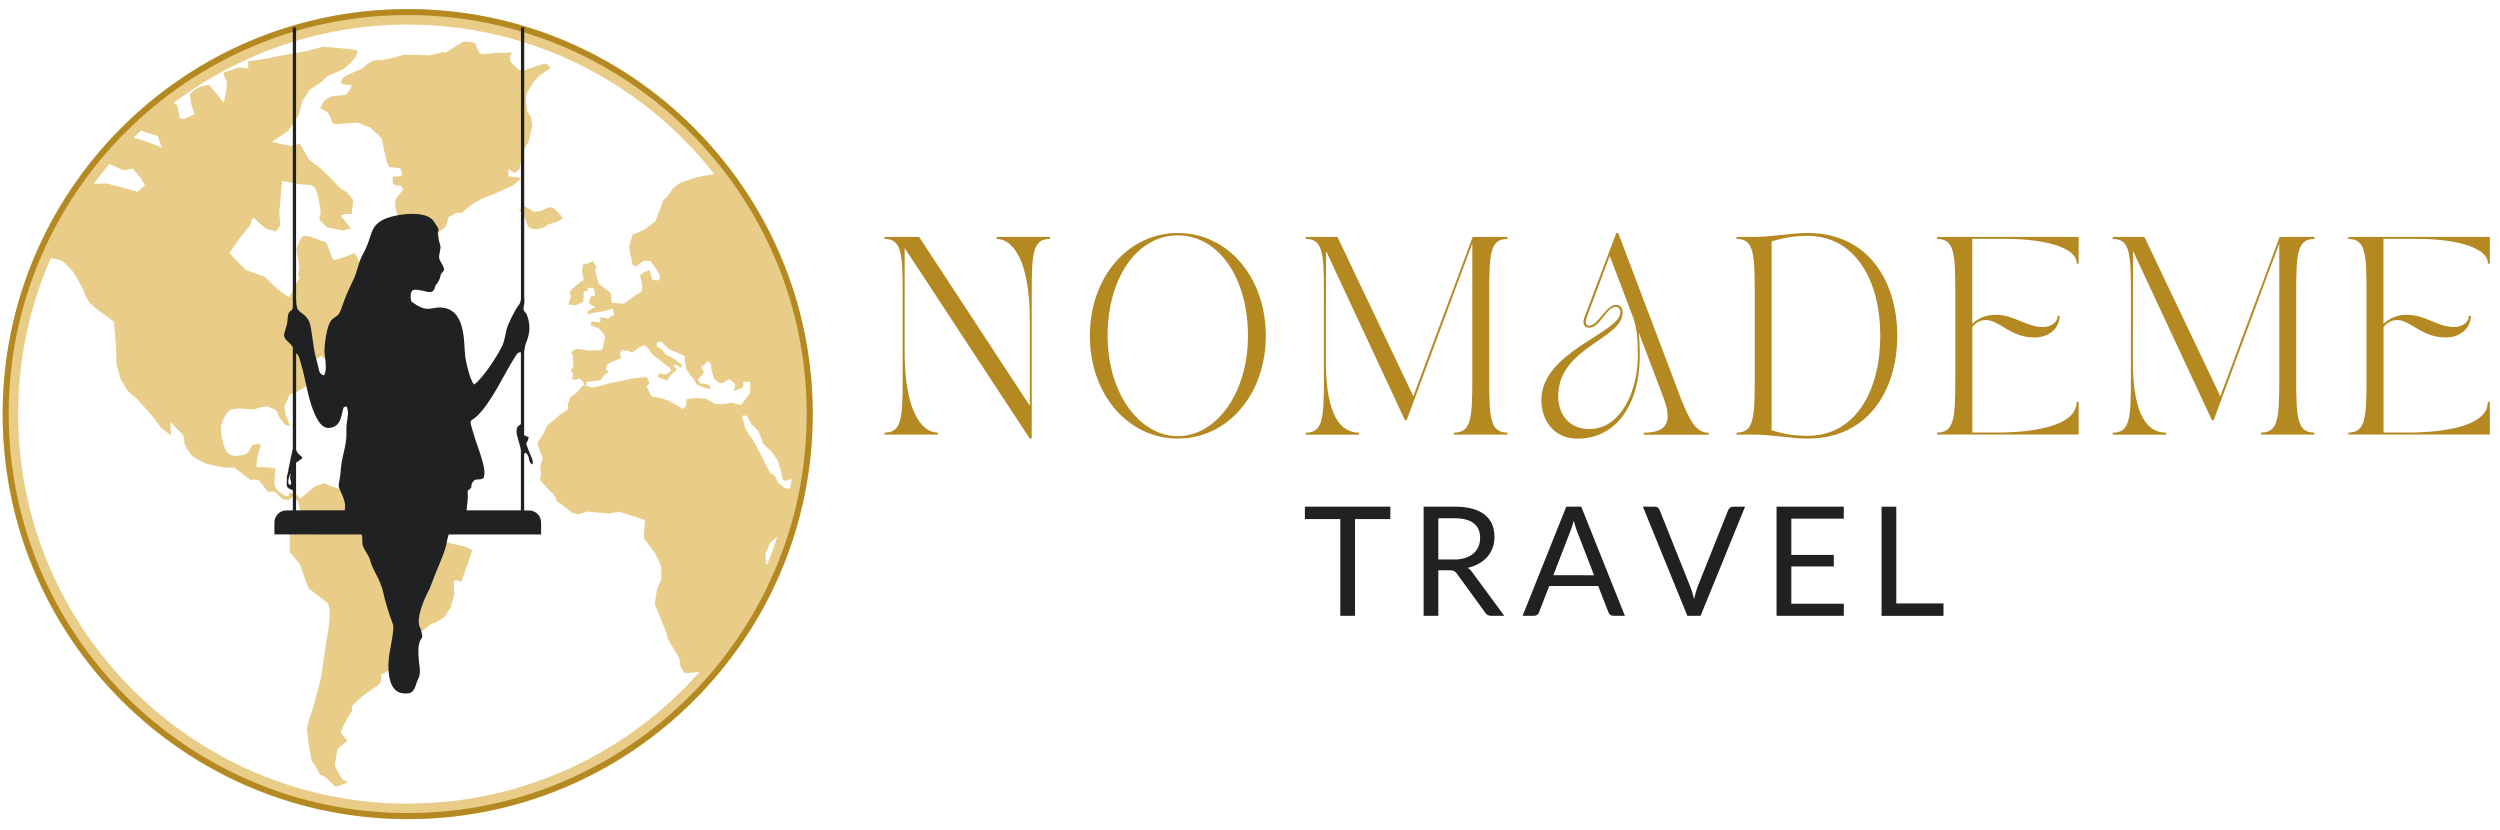 <?xml version="1.0" encoding="utf-8"?>
<!-- Generator: Adobe Illustrator 27.9.0, SVG Export Plug-In . SVG Version: 6.00 Build 0)  -->
<svg version="1.1" id="Livello_1" xmlns="http://www.w3.org/2000/svg" xmlns:xlink="http://www.w3.org/1999/xlink" x="0px" y="0px"
	 viewBox="0 0 428.26 142.13" style="enable-background:new 0 0 428.26 142.13;" xml:space="preserve">
<style type="text/css">
	.st0{clip-path:url(#SVGID_00000177478031834456215360000012452106849516789635_);fill:#E8CC87;}
	.st1{clip-path:url(#SVGID_00000149371363452951399590000007045447789130975899_);fill:#B58922;}
	
		.st2{clip-path:url(#SVGID_00000016757428787255490140000001148631418333921432_);fill-rule:evenodd;clip-rule:evenodd;fill:#1F2122;}
	.st3{clip-path:url(#SVGID_00000138549418305429026120000016584474510307640459_);}
	.st4{fill:#B58922;}
	.st5{fill:#1F2122;}
	.st6{opacity:0;}
</style>
<g>
	<g>
		<defs>
			<rect id="SVGID_1_" x="0.46" y="1.56" width="138.89" height="138.89"/>
		</defs>
		<clipPath id="SVGID_00000127734548646716302830000000168229740458629771_">
			<use xlink:href="#SVGID_1_"  style="overflow:visible;"/>
		</clipPath>
		<path style="clip-path:url(#SVGID_00000127734548646716302830000000168229740458629771_);fill:#E8CC87;" d="M87.09,30.18v-1.23
			l1.05,0.7l0.88-0.7l0.29-1.81l0.35-1.4l0.93-1.52l0.58-2.75l-0.23-1.46l-0.64-0.99l-0.18-1.46c0,0-0.06-1.23,0.12-1.58
			c0.18-0.35,0.88-1.4,0.93-1.58c0.06-0.18,1.17-1.46,1.34-1.52c0.18-0.06,1.81-1.23,1.81-1.23s-0.58-0.76-0.88-0.76
			c-0.29,0-2.51,0.76-2.51,0.76l-1.11,0.41c0,0-0.41,0.18-0.99-0.18c-0.58-0.35-1.4-1.4-1.4-1.4l-0.06-1.05l0.53-0.41h-2.92
			c0,0-2.51,0.53-2.86,0c-0.35-0.53-0.76-1.69-0.76-1.69s-1.58-0.35-2.1-0.12c-0.53,0.23-2.86,1.81-2.86,1.81l-0.47-0.12L73.54,9.5
			l-1.87-0.12h-2.39l-2.16,0.58l-1.52,0.29c0,0-1.69,0-1.87,0.23c-0.18,0.23-0.23,0.12-0.58,0.35c-0.35,0.23-0.53,0.47-0.82,0.7
			c-0.29,0.23-0.53,0.29-1.17,0.58c-0.64,0.29-1.28,0.58-1.58,0.7c-0.29,0.12-0.76,0.47-0.76,0.47s-0.41,0.58-0.41,0.76
			c0,0.18,0.41,0.41,0.41,0.41l1.46,0.12c0,0-0.18,0.53-0.35,0.82c-0.18,0.29-0.76,0.88-0.76,0.88l-2.39,0.23l-1.11,0.64
			c0,0-0.47,0.53-0.53,0.93c-0.06,0.41-0.64,0.35,0,0.64c0.64,0.29,0.93,0.47,1.11,0.76c0.18,0.29,0.47,0.88,0.47,0.88
			s0,0.82,0.64,0.88c0.64,0.06,1.46-0.06,1.46-0.06l1.87-0.12c0,0,0.53-0.18,1.17,0.18c0.64,0.35,1.52,0.58,1.52,0.58l1.05,0.99
			c0,0,0.35,0.12,0.58,0.58c0.23,0.47,0.29-0.29,0.53,1.05c0.23,1.34,0.47,2.1,0.47,2.1s0.18,0.93,0.29,1.34
			c0.12,0.41,0.41,0.76,0.41,0.76l1.4,0.12c0,0,0.53,0.06,0.58,0.29c0.06,0.23,0.18,0.76,0.18,0.93c0,0.18-0.12,0.23-0.35,0.23
			s-1.28,0.06-1.28,0.06l0.06,1.17l0.41,0.35l1.05,0.06c0,0,0.23,0.35,0.23,0.58c0,0.23-0.06,0.29-0.29,0.53
			c-0.23,0.23-0.93,1.23-0.93,1.23s-0.06-0.29-0.06,0.35c0,0.64-0.12,0.82,0.23,1.81c0.35,0.99,0.53,1.81,0.53,1.81
			s0.47,0.93,0.58,1.17c0.12,0.23,0.35,0.35,0.76,1.11c0.41,0.76,1.11,1.69,1.11,1.69l0.7,0.53c0,0,0.23,0.12,0.47,0
			c0.23-0.12,0.76-0.41,0.76-0.41s0.29,1.58,1.4,0.94l0.93-2.34v-1.11c0,0,1.23-0.76,1.28-1.11c0.06-0.35,0.41-1.46,0.41-1.46
			l1.34-0.7h0.93l0.7-0.64l1.58-1.17l1.46-0.76l1.58-0.58l3.39-1.52l1.46-1.28L87.09,30.18L87.09,30.18z"/>
		<path style="clip-path:url(#SVGID_00000127734548646716302830000000168229740458629771_);fill:#E8CC87;" d="M94.03,38.41l1.5-0.45
			l0.84-0.57l-0.54-0.81l-1.02-0.96l-0.75-0.15l-1.47,0.69l-1.08,0.12l-1.05-0.63l-0.54-0.24l-1.05,0.57l0.87,0.72l0.48,1.5
			l0.24,0.6c0,0,0.54,0.39,0.72,0.42c0.18,0.03,0.72,0.03,0.72,0.03s1.23-0.18,1.38-0.33C93.42,38.77,94.03,38.41,94.03,38.41
			L94.03,38.41z"/>
		<path style="clip-path:url(#SVGID_00000127734548646716302830000000168229740458629771_);fill:#E8CC87;" d="M131.19,96.47
			l-0.06-1.58l0.76-1.81l1.3-1.17c-0.55,1.66-1.16,3.29-1.84,4.89L131.19,96.47L131.19,96.47z M110.75,64.58l-2.28,0.23l-1.34,0.29
			l-2.34,0.47l-1.69,0.47l-1.58,0.35l-0.82-0.23l-0.35-0.02l0.16-0.52V65.4l1.53-0.12l0.82-0.19l0.54-0.7l0.9-0.74l-0.54-0.35
			l0.23-0.82l0.58-0.35l1.17-0.51l0.66-0.31l-0.19-0.78l0.27-0.54l1.17,0.12l0.66,0.27l0.7-0.54l0.51-0.35l0.86-0.35l0.35,0.19
			l0.43,0.51l0.58,0.82l0.35,0.35l0.45,0.31l0.56,0.43l0.54,0.43l0.54,0.47l0.54,0.28l0.23,0.65l-0.86,0.54h-0.51l-0.66-0.23
			l-0.23,0.7l0.82,0.35l0.82,0.27l0.31-0.62l0.08-0.23l0.27-0.16l0.39-0.35l0.31-0.19l0.23-0.54c0,0-0.27-0.12-0.35-0.19
			c-0.08-0.07-0.12-0.44-0.12-0.44l0.43,0.04l0.62,0.4h0.35l-0.12-0.52l-0.74-0.58l-0.66-0.43l-0.66-0.35c0,0-0.31-0.12-0.54-0.27
			c-0.23-0.16-0.27-0.35-0.39-0.47c-0.12-0.12-0.35-0.43-0.35-0.43l-0.87-0.51v-0.62l0.36-0.23h0.43l0.39,0.43l0.93,0.86l0.62,0.31
			l0.66,0.23l1.4,0.66v0.82l0.19,0.78v0.47l0.39,0.66l0.44,0.66l0.42,0.43l0.62,1.05l1.36,0.58l1.01,0.16l-0.12-0.51l-0.58-0.35
			l-1.05-0.04l-0.43-0.7l0.39-0.44l0.62-0.73l-0.47-1.13l0.54-0.16l0.51-0.74l0.66,0.54v0.66l0.19,0.74l0.37,1.17l0.82,0.7
			l0.76-0.06l0.99-0.64l1.05,0.88l-0.29,1.23l1.63-0.67V65.4h1.17v1.93l-1.58,2.04l-1.69-0.41l-0.93,0.23h-1.79l-1.54-0.88
			l-1.87-0.12l-1.46,0.18l-0.18,1.28l-0.47,0.41l-1.46-0.88l-0.99-0.53l-1.4-0.47l-1.52-0.23l-0.82-1.69l0.47-0.7L110.75,64.58
			L110.75,64.58z M135.34,83.68h-0.82l-1.23-0.99c0,0-0.53-1.23-0.7-1.28c-0.18-0.06-0.7-0.47-0.7-0.47l-1.64-3.21l-0.99-1.87
			l-1.58-2.39l-0.58-2.28h0.82l0.76,1.4l1.28,1.34l0.76,2.04l1.34,1.28c0,0,0.99,1.23,1.23,1.87c0.23,0.64,0.29,0.88,0.41,1.28
			c0.12,0.41,0.41,1.81,0.41,1.81l0.58,0.18l0.94-0.33C135.54,82.6,135.45,83.14,135.34,83.68L135.34,83.68z M69.84,137.67
			c-36.79,0-66.73-29.94-66.73-66.73c0-9.5,2-18.55,5.6-26.74c0.62,0.13,1.08,0.22,1.17,0.25c0.23,0.08,0.7,0.16,1.25,0.62
			c0.54,0.47,1.56,1.71,1.56,1.71s1.48,2.49,1.71,3.19c0.23,0.7,0.86,1.79,0.86,1.79l1.09,1.01l3.17,2.34l0.29,3.27l0.12,2.39v1.58
			l0.82,2.8l1.17,1.87l1.58,1.34l2.43,2.71l1.71,2.26l1.64,1.25l-0.08-2.26c0,0,2.03,2.03,2.18,2.26c0.16,0.23,0.23,1.4,0.23,1.4
			s0.7,1.64,1.4,2.18c0.7,0.54,0.7,0.39,1.56,0.93c0.86,0.54,3.97,1.01,3.97,1.01h1.56l2.8,2.1c0,0,1.09-0.08,1.32,0
			c0.23,0.08,1.63,2.03,1.63,2.03h1.25l1.32,1.32l1.09,0.08l0.72-0.58l0.82,0.84l0.27,1.01l0.02,0.62l0.06,1.11l-1.05,1.31
			l-0.7,0.85v3.8l1.75,2.1l0.92,2.71l0.07,0.21l0.53,1.23l1.75,1.34l1.52,1.17c0,0,0.29,0.88,0.29,1.4s-0.06,1.58-0.06,1.58
			l-0.18,1.63l-0.58,3.45c0,0-0.41,2.98-0.53,3.91c-0.12,0.94-0.64,2.75-0.64,2.75s-0.47,1.63-0.64,2.34
			c-0.18,0.7-0.35,1.34-0.93,3.04c-0.58,1.69-0.23,1.81-0.18,2.75c0.06,0.93,0.64,4.09,0.64,4.09s0.93,1.28,1.17,1.93
			c0.23,0.64,0.58,0.58,0.99,0.76c0.41,0.18,1.75,1.75,1.93,1.75c0.18,0,1.99-0.47,1.99-0.82c0-0.35,0,0-0.41-0.18
			c-0.41-0.18-0.82-0.76-0.99-1.23c-0.18-0.47-0.53-0.82-0.64-1.28c-0.12-0.47,0.12-0.99,0.18-1.64c0.06-0.64,0.29-1.34,0.29-1.34
			l1.58-1.34l-1.11-1.52l0.41-0.88l0.88-1.75l0.64-0.93v-0.88l1.81-1.69l1.64-1.17c0,0,1.46-0.82,1.55-1.46c0.09-0.64,0-1.05,0-1.05
			l1.61-0.88c0,0,1.11,0,1.93-0.64c0.82-0.64,0.99-1.81,0.99-1.81l1.75-3.56c0,0,0.99-0.76,1.87-1.46c0.88-0.7,0.82-0.35,1.17-0.58
			c0.35-0.23,1.46-0.88,1.46-0.88l1.11-1.64l0.64-2.22c0,0-0.12-1.81-0.06-2.28c0.06-0.47,1.28,0,1.28,0l1.87-5.32l-0.99-0.58
			c0,0-3.04-0.7-3.91-0.99c-0.88-0.29-3.04-0.99-3.04-0.99l-1.75-0.56l-0.82-1.23l-0.76-1.61c0,0-2.04-1.11-2.92-1.34
			c-0.88-0.23-2.1-0.64-2.1-0.64s-0.76-0.82-0.88-1.11c-0.12-0.29-1.93-0.99-1.93-0.99l-3.56-0.49l-1.91-0.6l-0.72-0.43l-1.69,0.6
			l-1.34,1.11l-0.72,0.64l-0.39,0.29l-0.12,0.11l-0.46-0.73l-1.25-0.37c0,0-0.16,0.58-0.27,0.6c-0.12,0.02-0.6-0.08-0.6-0.08
			s-0.54-0.41-0.78-0.54c-0.23-0.14-0.41-0.29-0.41-0.29l-0.53-0.84l-0.04-0.84l0.1-1.25c0-0.31,0.04-0.88,0.04-0.88
			s-1.27-0.23-1.62-0.23c-0.35,0-1.3-0.02-1.36-0.02c-0.06,0-0.23,0.25-0.23-0.25c0-0.51,0.18-1.5,0.18-1.5l0.23-1.09l0.35-0.73
			L44.37,76l-1.14,0.23l-0.7,1.23l-0.79,0.5L40.2,78.1l-0.64-0.15c0,0-0.64-0.38-0.79-0.58c-0.15-0.2-0.47-1.28-0.47-1.28
			s-0.41-1.34-0.41-1.81c0-0.47-0.06-1.11,0.03-1.43c0.09-0.32,0.12-0.64,0.41-1.18c0.29-0.54,0.64-1.07,0.64-1.07
			s0.53-0.47,0.82-0.5c0.29-0.03,1.08-0.12,1.08-0.12s1.31,0.03,1.52,0.09c0.2,0.06,1.11,0.06,1.11,0.06l0.38-0.12l0.91-0.26
			c0,0,0.79-0.29,1.49,0.06c0.7,0.35,0.99,0.26,1.23,0.88c0.23,0.61,0.56,1.14,0.56,1.14s0.32,0.26,0.56,0.7
			c0.23,0.44,1.05,0.41,1.05,0.41l-0.82-2.1l-0.12-1.26l0.88-1.99l1.37-0.53l2.01-1.23l-1.17-2.5l1.87-1.44l1.32-0.94l0.93,0.78
			l0.47-1.83l1.28-1.4c0,0,0.86-0.31,0.97-0.31c0.06,0,0.18,0.23,0.3,0.47l0.34,0.95l1.04,0.11l0.28-0.79l1.16-0.12l1.43,0.22
			l0.1-0.7l0.55-0.47l-0.14-0.4l-0.69-0.06l-2.38-0.97l-0.12-0.51l0.62-1.56l1.32-0.74l1.01-0.54l1.84-0.35c0,0-0.27,1.51-0.23,1.86
			c0.04,0.35-1.3,0.55-1.3,0.55l0.42,1.02l2.6,0.52c0,0,1.64,0.56,1.72,0.44c0.08-0.12,0.16-1.44,0.16-1.44l-1.79-2.21l-0.86-1.17
			l-0.7-2.41l-2.65-3.27l-0.51-0.7l-1.46-2.57l-1.69,0.66c0,0-1.69,0.58-1.93,0.47c-0.23-0.12-1.17-2.92-1.17-2.92l-2.57-0.93
			c0,0-1.34-0.53-1.75,0.12c-0.41,0.64-0.82,1.63-0.82,2.1s0.35,1.75,0.35,1.75l0.12,1.28l-0.23,1.08l0.23,0.67
			c0,0-0.88,1.46-0.94,1.81c-0.06,0.35-0.64,1.17-0.76,1.4c-0.12,0.23-2.39-1.63-2.39-1.63l-1.75-1.75l-3.21-1.17
			c0,0-0.53-0.41-1.11-1.05c-0.58-0.64-1.81-1.89-1.81-1.89l2.1-3.02c0,0,1.28-1.4,1.52-1.87c0.23-0.47,0-1.81,1.17-0.58
			c1.17,1.23,1.64,1.34,2.04,1.46c0.41,0.12,1.17,0.29,1.17,0.29l0.7-0.99l-0.18-2.75c0,0,0.18,0,0.23-1.75
			C48.14,32.4,48.37,31,48.37,31s1.69,0.29,2.69,0.53c0.99,0.23,2.28-0.18,2.86,0.64c0.58,0.82,1.21,4.5,0.93,4.73
			c-0.28,0.23,0,0.88,0,0.88l1.17,1.17l2.75,0.53l1.4-0.35l-1.81-2.16l0.82-0.35l1.05,0.06l0.29-2.34c0,0-0.93-1.52-1.63-1.75
			c-0.7-0.23-1.58-1.4-1.58-1.4s-2.28-2.34-2.75-2.63c-0.47-0.29-1.63-1.23-1.63-1.23l-1.52-2.69l-1.75,0.35l-3.1-0.7l2.8-1.87
			l1.81-2.69l0.58-2.34l1.34-2.04L55.15,14l0.88-0.94l2.86-1.23l1.46-1.34c0,0,1.48-1.79,0.54-1.95c-0.93-0.16-3.82-0.39-3.82-0.39
			L55.29,8L52.1,8.86c0,0-4.91,0.78-5.3,0.94c-0.39,0.16-4.28,0.7-4.28,0.7v1.25c0,0-1.48-0.39-2.26,0
			c-0.78,0.39-1.71,0.47-1.87,0.7c-0.16,0.23,0.08,0.7,0.39,1.4c0.31,0.7-0.44,3.74-0.44,3.74l-2.58-3.12c0,0-2.01,0.41-2.63,1.11
			l-0.62,0.6l0.23,1.63l0.62,1.75l-1.79,0.78l-0.74-0.08l-0.51-2.3l-0.6-0.32C40.9,9.22,54.8,4.21,69.84,4.21
			c21.34,0,40.38,10.07,52.6,25.72l-0.36-0.09c0,0-2.51,0.47-2.75,0.53c-0.23,0.06-1.63,0.53-1.63,0.53l-1.17,0.41l-1.11,0.82
			l-1.23,1.69l-0.53,0.41l-1.4,3.68l-1.81,1.4l-1.05,0.47l-1.05,0.41l-0.58,2.1l0.18,1.05l0.41,1.99l0.47,0.35
			c0,0,0.99-0.64,1.28-0.91c0.29-0.26,1.34,0,1.34,0l0.82,1.14c0,0,0.58,0.99,0.7,1.05c0.12,0.06,0,1.05,0,1.05h-0.82l-0.41-0.12
			l-0.47-1.58l-0.93,0.29l-0.7,0.58l0.41,1.81l-0.18,0.99l-1.05,0.64l-1.93,1.4l-1.11-0.06l-0.99-0.12l-0.18-1.69l-2.04-1.52
			l-0.67-2.34l0.32-0.44l-0.64-1.11l-0.91,0.41c0,0-0.67,0.15-0.76,0.15c-0.09,0-0.23,1.23-0.2,1.34c0.03,0.12,0.29,1.37,0.29,1.37
			l-0.47,0.23l-1.28,1.05l-0.67,0.67l0.2,0.85l-0.41,1.37l1.26,0.09l0.73-0.32l0.58-0.26l0.03-0.99v-0.85h0.7V49.3h0.93l0.23,0.38
			l0.06,1.05h-0.64l-0.35,1.08l0.35,0.47l0.79,0.29l-1.37,0.73v0.58l0.91-0.29l0.7-0.09l1.34-0.23l1.34-0.42l0.23,1.05l-1.09,0.7
			l-0.43-0.12l-0.78-0.16l-0.08,0.93l-1.52-0.19l-0.12,0.62l1.48,0.62l1.01,1.25l-0.2,1.1l-0.15,0.82l-0.23,0.45l-0.12,0.04
			l-0.69,0.07h-0.58l-0.93,0.03l-1.24-0.22l-0.69-0.07l-0.67,0.29l-0.28,0.31c0,0,0.2,0.48,0.25,0.5c0.04,0.01,0.01,0.57,0.01,0.57
			l0.07,0.76l-0.04,0.63l-0.42,0.69l0.36,0.32l0.04,0.61l-0.18,0.47l0.56,0.16l0.56-0.18l0.25,0.04l0.54,0.42l0.2,0.54l0.08,0.2
			l-0.41-0.03l-0.82,1.05l-1.28,0.99l-0.35,1.05v0.99l-1.4,0.93l-1.05,0.89l-1.11,0.92l-0.64,1.4l-1.05,1.58l0.47,1.46L93,78.59
			l-0.35,0.82l-0.12,0.93l0.18,0.82l-0.23,1.05l0.7,0.76l0.99,1.11l0.64,0.58c0,0,0.53,0.82,0.53,1.05c0,0.23,0.76,0.64,0.94,0.76
			c0.18,0.12,1.69,1.34,1.69,1.34l0.82,0.23h0.58l1.1-0.41l3.93,0.35l1.58-0.35l2.39,0.76l2.1,0.7l-0.19,3.12l1.95,2.55l1.05,2.22
			v2.22l-0.71,1.64c0,0-0.34,2.16-0.39,2.45c-0.06,0.29,0.76,2.1,0.76,2.1l1.11,2.69c0,0,0.29,1.17,0.41,1.46
			c0.12,0.29,1.11,1.87,1.11,1.87l0.82,1.4l0.18,1.4c0,0,0.58,1.11,0.93,1.11c0.21,0,1.4-0.12,2.34-0.22
			c-12.23,13.82-30.1,22.55-49.96,22.55L69.84,137.67z M18.76,28.1l2.41,1.09l1.56-0.31l1.32,1.56l0.78,1.32l-1.25,1.09l-5.14-1.4
			h-2.36c0.85-1.15,1.74-2.28,2.66-3.38L18.76,28.1z M25.06,22.72l1.95,0.58l0.7,1.95l-3.89-1.44l-0.99-0.18
			c0.44-0.43,0.88-0.86,1.32-1.28L25.06,22.72z M69.84,1.56c-18.53,0-35.96,7.22-49.06,20.32C7.68,34.98,0.46,52.4,0.46,70.94
			c0,18.53,7.22,35.96,20.32,49.06s30.53,20.32,49.06,20.32S105.8,133.1,118.9,120c13.1-13.1,20.32-30.53,20.32-49.06
			c0-18.53-7.22-35.96-20.32-49.06C105.8,8.77,88.37,1.56,69.84,1.56z"/>
	</g>
	<g>
		<defs>
			<rect id="SVGID_00000009584597054417770480000003125870849852655013_" x="0.46" y="1.56" width="138.89" height="138.89"/>
		</defs>
		<clipPath id="SVGID_00000088821258081435650830000001576380711068860814_">
			<use xlink:href="#SVGID_00000009584597054417770480000003125870849852655013_"  style="overflow:visible;"/>
		</clipPath>
		<path style="clip-path:url(#SVGID_00000088821258081435650830000001576380711068860814_);fill:#B58922;" d="M69.84,2.58
			c-37.7,0-68.35,30.66-68.35,68.35s30.66,68.35,68.35,68.35s68.35-30.66,68.35-68.35S107.54,2.58,69.84,2.58z M69.84,140.31
			c-38.24,0-69.38-31.13-69.38-69.38S31.6,1.56,69.84,1.56s69.38,31.13,69.38,69.38S108.08,140.31,69.84,140.31z"/>
	</g>
	<g>
		<defs>
			<rect id="SVGID_00000125586307453260053880000001268553987673702565_" x="46.99" y="4.68" width="45.7" height="114.17"/>
		</defs>
		<clipPath id="SVGID_00000060723290890218198720000015016166052307415450_">
			<use xlink:href="#SVGID_00000125586307453260053880000001268553987673702565_"  style="overflow:visible;"/>
		</clipPath>
		
			<path style="clip-path:url(#SVGID_00000060723290890218198720000015016166052307415450_);fill-rule:evenodd;clip-rule:evenodd;fill:#1F2122;" d="
			M49.7,81.73c-0.03,0.45,0.27,0.82,0.15,1.19c-0.1,0.32-0.54,0.1-0.47-0.52c0.05-0.46,0.24-1.12,0.44-1.36
			C49.79,81.16,49.72,81.46,49.7,81.73z M50.72,87.41v-8.15l1.08-0.76c-0.43-0.84-0.05-0.13-0.5-0.58
			c-0.32-0.32-0.48-0.53-0.57-0.85V60.51c0.49,0.32,0.52,0.77,0.91,2.08c0.74,2.53,1.01,5.1,1.96,7.56c0.61,1.59,1.48,3.48,3.1,3.12
			c1.57-0.36,1.67-1.65,1.97-2.78c0.23-0.84,0.09-0.73,0.74-0.85c0.52,1.54-0.16,2.16-0.07,4.42c0.1,2.3-0.86,4.09-1,6.84
			c-0.05,0.92-0.32,1.76-0.33,2.31c-0.01,0.67,1.43,2.43,1.04,4.21H50.72L50.72,87.41z M89.23,60.34v12.28
			c-0.23,0.36-0.63,0.19-0.74,1.06c-0.1,0.8,0.51,2.09,0.74,3.42v10.32h-9.31c0.08-1.04,0.3-1.64,0.19-3.34
			c1.19-0.92,0.27-0.53,0.86-1.48c0.48-0.78,1.17-0.24,1.81-0.67c0.8-1.17-0.92-5.23-1.33-6.56c-1.24-4.06-1-2.91,0.22-4.05
			c2.53-2.37,4.77-7.43,6.49-10.06C88.56,60.63,88.62,60.36,89.23,60.34L89.23,60.34z M70.51,51.68c0.51,0.36,1.21,0.88,2.03,1.11
			c1.12,0.32,1.76-0.15,2.87-0.12c4.52,0.15,3.99,6.11,4.29,8.45c0.12,0.9,0.82,4.07,1.52,4.75c1.5-1.05,4.05-4.97,4.85-6.72
			c0.4-0.87,0.51-2.04,0.77-2.92c0.23-0.81,1.37-3.12,1.95-3.87c0.29-0.38,0.41-0.64,0.45-1.25h0V4.68h0.56v46.45h0.03l0,0.56
			c0.01,0.74-0.24,0.81-0.12,1.35c0.12,0.53,0.35,0.34,0.59,1c1,2.79-0.24,4.54-0.35,5.21c-0.05,0.29-0.1,0.65-0.16,1.04v14.26
			l0.8,0.38c-0.46,1.54-0.68,0.43,0.01,2.35c0.26,0.71,0.87,1.66,0.61,2.29c-0.95-0.49-0.22-1.38-1.23-2.04
			c-0.09,0.13-0.15,0.2-0.19,0.26v3.68v5.97h0.84c1.13,0,2.06,0.93,2.06,2.06v2.06H76.86c-0.63,2.09,0.07,1.21-2.13,6.36l-1.13,2.91
			c-0.79,1.44-2.55,5.28-1.59,6.78c0.72,2.39,0.07,1.07-0.27,2.94c-0.16,0.88-0.01,2.74,0.14,3.58c0.16,2.03-0.14,1.61-0.62,3.14
			c-0.39,1.22-0.78,1.7-2.36,1.48c-2.21-0.3-2.48-3.55-2.33-5.48c0.03-1.45,0.91-4.64,0.8-6.11c-0.01-0.15-0.72-1.99-0.89-2.61
			c-0.28-0.97-0.59-1.93-0.79-2.89c-0.62-2.76-1.78-3.7-2.29-5.72c-0.23-0.88-1.23-1.93-1.33-2.85c-0.01-0.76,0.04-1.27-0.16-1.54
			H47.01v-2.06c0-1.13,0.93-2.06,2.06-2.06h1.09v-3.44c-0.85-0.36-1.16-0.39-1.02-1.6l-0.01-0.68c0.02-0.02,0.06-0.17,0.11-0.42
			l0.18-0.71c-0.01,0-0.03-0.01-0.04-0.02c0.19-1.02,0.52-2.52,0.78-3.72V59.51c-0.37-0.82-1.4-1.16-1.5-2.04
			c-0.05-0.46,0.52-1.44,0.59-2.61c0.12-1.98,0.55-1.2,0.88-2.04c0.01-0.01,0.02-0.03,0.03-0.04V4.68h0.56v46.45
			c0.03,0.98,0.12,1.81,0.37,1.93c0.4,0.67,1.25,0.68,1.88,2.04c0.46,0.99,0.6,4.44,1.23,6.51c0.58,1.94,0.3,2.4,1.31,2.7
			c0.51-0.81,0.25-2.71,0.11-3.58c-0.19-1.14,0.35-5.17,1.22-5.96c0.85-0.77,1.18-0.53,1.67-2.01c0.77-2.31,1.33-3.32,2.2-5.22
			c0.3-0.67,0.62-1.96,0.91-2.78c0.33-0.94,0.75-1.49,1.13-2.39c1.02-2.37,0.78-3.54,2.72-4.65c1.75-1,7.39-1.89,8.78,0.13
			c1.59,2.3,0.45,1.02,0.83,2.86c0.35,1.69,0.55,1.1,0.17,2.95c-0.22,1.05,0.65,1.35,0.83,2.56c-0.27,0.54-0.36,0.38-0.57,0.81
			c-0.18,0.98-0.43,1.26-0.93,1.91c-0.39,2.06-1.72,0.57-3.67,0.71C70.23,49.71,70.23,51.14,70.51,51.68L70.51,51.68z"/>
	</g>
	<g>
		<defs>
			<rect id="SVGID_00000111884883894993301770000017464195483544929684_" x="-58.39" y="-216.43" width="588.5" height="588.5"/>
		</defs>
		<clipPath id="SVGID_00000134964284663204127530000013774398685179190152_">
			<use xlink:href="#SVGID_00000111884883894993301770000017464195483544929684_"  style="overflow:visible;"/>
		</clipPath>
		<g style="clip-path:url(#SVGID_00000134964284663204127530000013774398685179190152_);">
			<path class="st4" d="M157.45,40.59l18.96,28.92V54.75c0-9.85-2.78-13.82-5.69-13.82v-0.34h9.14v0.34c-2.91,0-3.12,2.4-3.12,9.08
				v25.12h-0.34l-21.43-32.64V60.3c0,9.85,2.78,13.81,5.69,13.81v0.34h-9.14v-0.34c2.91,0,3.11-2.4,3.11-9.07V50.01
				c0-6.67-0.2-9.08-3.11-9.08v-0.34H157.45z"/>
		</g>
		<g style="clip-path:url(#SVGID_00000134964284663204127530000013774398685179190152_);">
			<path class="st4" d="M186.7,57.52c0-10.16,6.64-17.61,15.07-17.61c8.43,0,15.07,7.45,15.07,17.61s-6.64,17.61-15.07,17.61
				C193.33,75.13,186.7,67.68,186.7,57.52z M189.74,57.52c0,9.89,5.49,17.2,12.02,17.2c6.53,0,12.02-7.31,12.02-17.2
				c0-9.89-5.01-17.2-12.02-17.2S189.74,47.64,189.74,57.52z"/>
		</g>
		<g style="clip-path:url(#SVGID_00000134964284663204127530000013774398685179190152_);">
			<path class="st4" d="M229.11,40.59l13,27.29l10.16-27.29h5.96v0.34c-2.91,0-3.12,2.4-3.12,9.08v15.03c0,6.67,0.2,9.07,3.12,9.07
				v0.34h-9.14v-0.34c2.91,0,3.12-2.4,3.12-9.07V41.71c-3.66,9.79-7.08,19.1-11.24,30.27h-0.3c-5.32-11.38-8.36-17.95-13.51-28.98
				l-0.03,14.53v4.3c0,9.85,2.78,12.29,5.69,12.29v0.34h-9.14v-0.34c2.91,0,3.11-2.4,3.11-9.07V50.01c0-6.67-0.2-9.08-3.11-9.08
				v-0.34H229.11z"/>
		</g>
		<g style="clip-path:url(#SVGID_00000134964284663204127530000013774398685179190152_);">
			<path class="st4" d="M277.58,53.49c0-0.64-0.37-0.91-0.81-0.91c-1.62,0-2.64,3.56-4.57,3.56c-0.95,0-1.12-0.91-0.78-1.79
				c2.07-5.45,3.32-8.8,5.45-14.42h0.34l10.84,28.61c1.49,3.72,2.57,5.59,4.64,5.59v0.34h-11.11v-0.34c4.78,0,4.61-2.74,3.32-6.16
				l-4.2-11.07c0.13,1.08,0.2,2.44,0.2,4.06c0,8.23-3.96,14.19-10.7,14.19c-3.93,0-6.16-3.08-6.16-6.6
				C264.04,60.2,277.58,57.01,277.58,53.49z M272.24,73.5c5.65,0,8.33-6.94,8.33-12.49c0-2.51-0.1-4.37-0.71-6.37l-4.1-10.8
				l-3.89,10.36c-0.44,1.18-0.17,1.59,0.37,1.59c1.56,0,2.81-3.56,4.6-3.56c0.64,0,1.12,0.44,1.12,1.32
				c0,4.54-11.04,5.96-11.04,14.32C266.92,71.07,268.92,73.5,272.24,73.5z"/>
		</g>
		<g style="clip-path:url(#SVGID_00000134964284663204127530000013774398685179190152_);">
			<path class="st4" d="M297.48,74.11c2.91,0,3.11-2.4,3.11-9.07V50.01c0-6.67-0.2-9.08-3.11-9.08v-0.34h2.71
				c3.56,0,6.47-0.68,9.45-0.68c10.43,0,15.37,8.33,15.37,17.61c0,9.28-4.94,17.61-15.37,17.61c-2.98,0-5.89-0.68-9.45-0.68h-2.71
				V74.11z M303.48,73.71c1.96,0.61,3.93,0.95,6.13,0.95c8.36,0,12.49-7.89,12.49-17.13s-4.13-17.13-12.49-17.13
				c-2.2,0-4.16,0.34-6.13,0.95V73.71z"/>
		</g>
		<g style="clip-path:url(#SVGID_00000134964284663204127530000013774398685179190152_);">
			<path class="st4" d="M331.84,40.59h24.24v4.57h-0.34v-0.14c0-2.27-4.47-4.1-12.26-4.1h-5.62v14.56c1.01-0.98,2.37-1.56,3.93-1.56
				c3.35,0,5.22,2.1,8.19,2.1c1.29,0,2.51-0.74,2.51-1.93h0.34c0,2-1.66,3.72-4.33,3.72c-4.13,0-5.86-2.91-8.26-2.98
				c-0.98-0.03-1.83,0.47-2.37,1.19v18.08h4.33c3.22,0,13.54-0.37,13.54-5.25h0.34v5.59h-24.24v-0.34c2.91,0,3.11-2.4,3.11-9.07
				V50.01c0-6.67-0.2-9.08-3.11-9.08V40.59z"/>
		</g>
		<g style="clip-path:url(#SVGID_00000134964284663204127530000013774398685179190152_);">
			<path class="st4" d="M367.35,40.59l13,27.29l10.16-27.29h5.96v0.34c-2.91,0-3.12,2.4-3.12,9.08v15.03c0,6.67,0.2,9.07,3.12,9.07
				v0.34h-9.14v-0.34c2.91,0,3.12-2.4,3.12-9.07V41.71c-3.66,9.79-7.08,19.1-11.24,30.27h-0.3c-5.32-11.38-8.36-17.95-13.51-28.98
				l-0.03,14.53v4.3c0,9.85,2.78,12.29,5.69,12.29v0.34h-9.14v-0.34c2.91,0,3.11-2.4,3.11-9.07V50.01c0-6.67-0.2-9.08-3.11-9.08
				v-0.34H367.35z"/>
		</g>
		<g style="clip-path:url(#SVGID_00000134964284663204127530000013774398685179190152_);">
			<path class="st4" d="M402.28,40.59h24.24v4.57h-0.34v-0.14c0-2.27-4.47-4.1-12.26-4.1h-5.62v14.56c1.02-0.98,2.37-1.56,3.93-1.56
				c3.35,0,5.22,2.1,8.19,2.1c1.29,0,2.51-0.74,2.51-1.93h0.34c0,2-1.66,3.72-4.33,3.72c-4.13,0-5.86-2.91-8.26-2.98
				c-0.98-0.03-1.83,0.47-2.37,1.19v18.08h4.33c3.22,0,13.54-0.37,13.54-5.25h0.34v5.59h-24.24v-0.34c2.91,0,3.11-2.4,3.11-9.07
				V50.01c0-6.67-0.2-9.08-3.11-9.08V40.59z"/>
		</g>
		<g style="clip-path:url(#SVGID_00000134964284663204127530000013774398685179190152_);">
			<path class="st5" d="M238.18,88.92h-6.06v16.57h-2.52V88.92h-6.07v-2.13h14.64V88.92z"/>
		</g>
		<g style="clip-path:url(#SVGID_00000134964284663204127530000013774398685179190152_);">
			<path class="st5" d="M257.69,105.49h-2.24c-0.46,0-0.8-0.18-1.02-0.53l-4.85-6.68c-0.15-0.21-0.31-0.36-0.48-0.45
				c-0.17-0.09-0.43-0.14-0.79-0.14h-1.92v7.8h-2.52v-18.7h5.29c1.18,0,2.21,0.12,3.07,0.36c0.86,0.24,1.57,0.58,2.13,1.04
				c0.56,0.45,0.98,1,1.25,1.64c0.27,0.64,0.4,1.36,0.4,2.15c0,0.66-0.1,1.28-0.31,1.85c-0.21,0.57-0.51,1.09-0.91,1.55
				c-0.4,0.46-0.88,0.85-1.45,1.17c-0.57,0.32-1.22,0.57-1.94,0.73c0.32,0.18,0.6,0.45,0.84,0.8L257.69,105.49z M249.05,95.85
				c0.73,0,1.38-0.09,1.94-0.27c0.56-0.18,1.03-0.43,1.41-0.76c0.38-0.33,0.66-0.72,0.86-1.17c0.19-0.45,0.29-0.95,0.29-1.5
				c0-1.11-0.36-1.95-1.1-2.52c-0.73-0.57-1.83-0.85-3.29-0.85h-2.77v7.06H249.05z"/>
		</g>
		<g style="clip-path:url(#SVGID_00000134964284663204127530000013774398685179190152_);">
			<path class="st5" d="M278.35,105.49h-1.96c-0.23,0-0.41-0.06-0.55-0.17c-0.14-0.11-0.24-0.26-0.31-0.43l-1.75-4.51h-8.39
				l-1.75,4.51c-0.05,0.16-0.15,0.3-0.3,0.42c-0.15,0.12-0.33,0.18-0.55,0.18h-1.96l7.48-18.7h2.56L278.35,105.49z M273.07,98.55
				l-2.94-7.61c-0.09-0.23-0.18-0.49-0.27-0.79c-0.1-0.3-0.19-0.62-0.27-0.96c-0.18,0.7-0.37,1.29-0.56,1.76l-2.94,7.59H273.07z"/>
		</g>
		<g style="clip-path:url(#SVGID_00000134964284663204127530000013774398685179190152_);">
			<path class="st5" d="M298.94,86.79l-7.62,18.7h-2.27l-7.62-18.7h2.02c0.23,0,0.41,0.06,0.55,0.17c0.14,0.11,0.24,0.26,0.31,0.43
				l5.27,13.19c0.11,0.3,0.22,0.62,0.33,0.97c0.11,0.35,0.21,0.71,0.29,1.1c0.09-0.38,0.18-0.75,0.27-1.1
				c0.1-0.35,0.2-0.67,0.31-0.97l5.26-13.19c0.05-0.15,0.15-0.29,0.31-0.41c0.15-0.13,0.34-0.19,0.55-0.19H298.94z"/>
		</g>
		<g style="clip-path:url(#SVGID_00000134964284663204127530000013774398685179190152_);">
			<path class="st5" d="M315.86,103.43l-0.01,2.06h-11.52v-18.7h11.52v2.06h-8.99v6.21h7.28v1.98h-7.28v6.38H315.86z"/>
		</g>
		<g style="clip-path:url(#SVGID_00000134964284663204127530000013774398685179190152_);">
			<path class="st5" d="M332.93,103.37v2.13h-10.61v-18.7h2.52v16.57H332.93z"/>
		</g>
	</g>
	<rect x="0.46" y="1.56" class="st6" width="138.77" height="138.77"/>
	<rect x="0.46" y="1.56" class="st6" width="138.77" height="138.77"/>
	<rect x="46.99" y="4.68" class="st6" width="45.7" height="114.26"/>
</g>
</svg>
